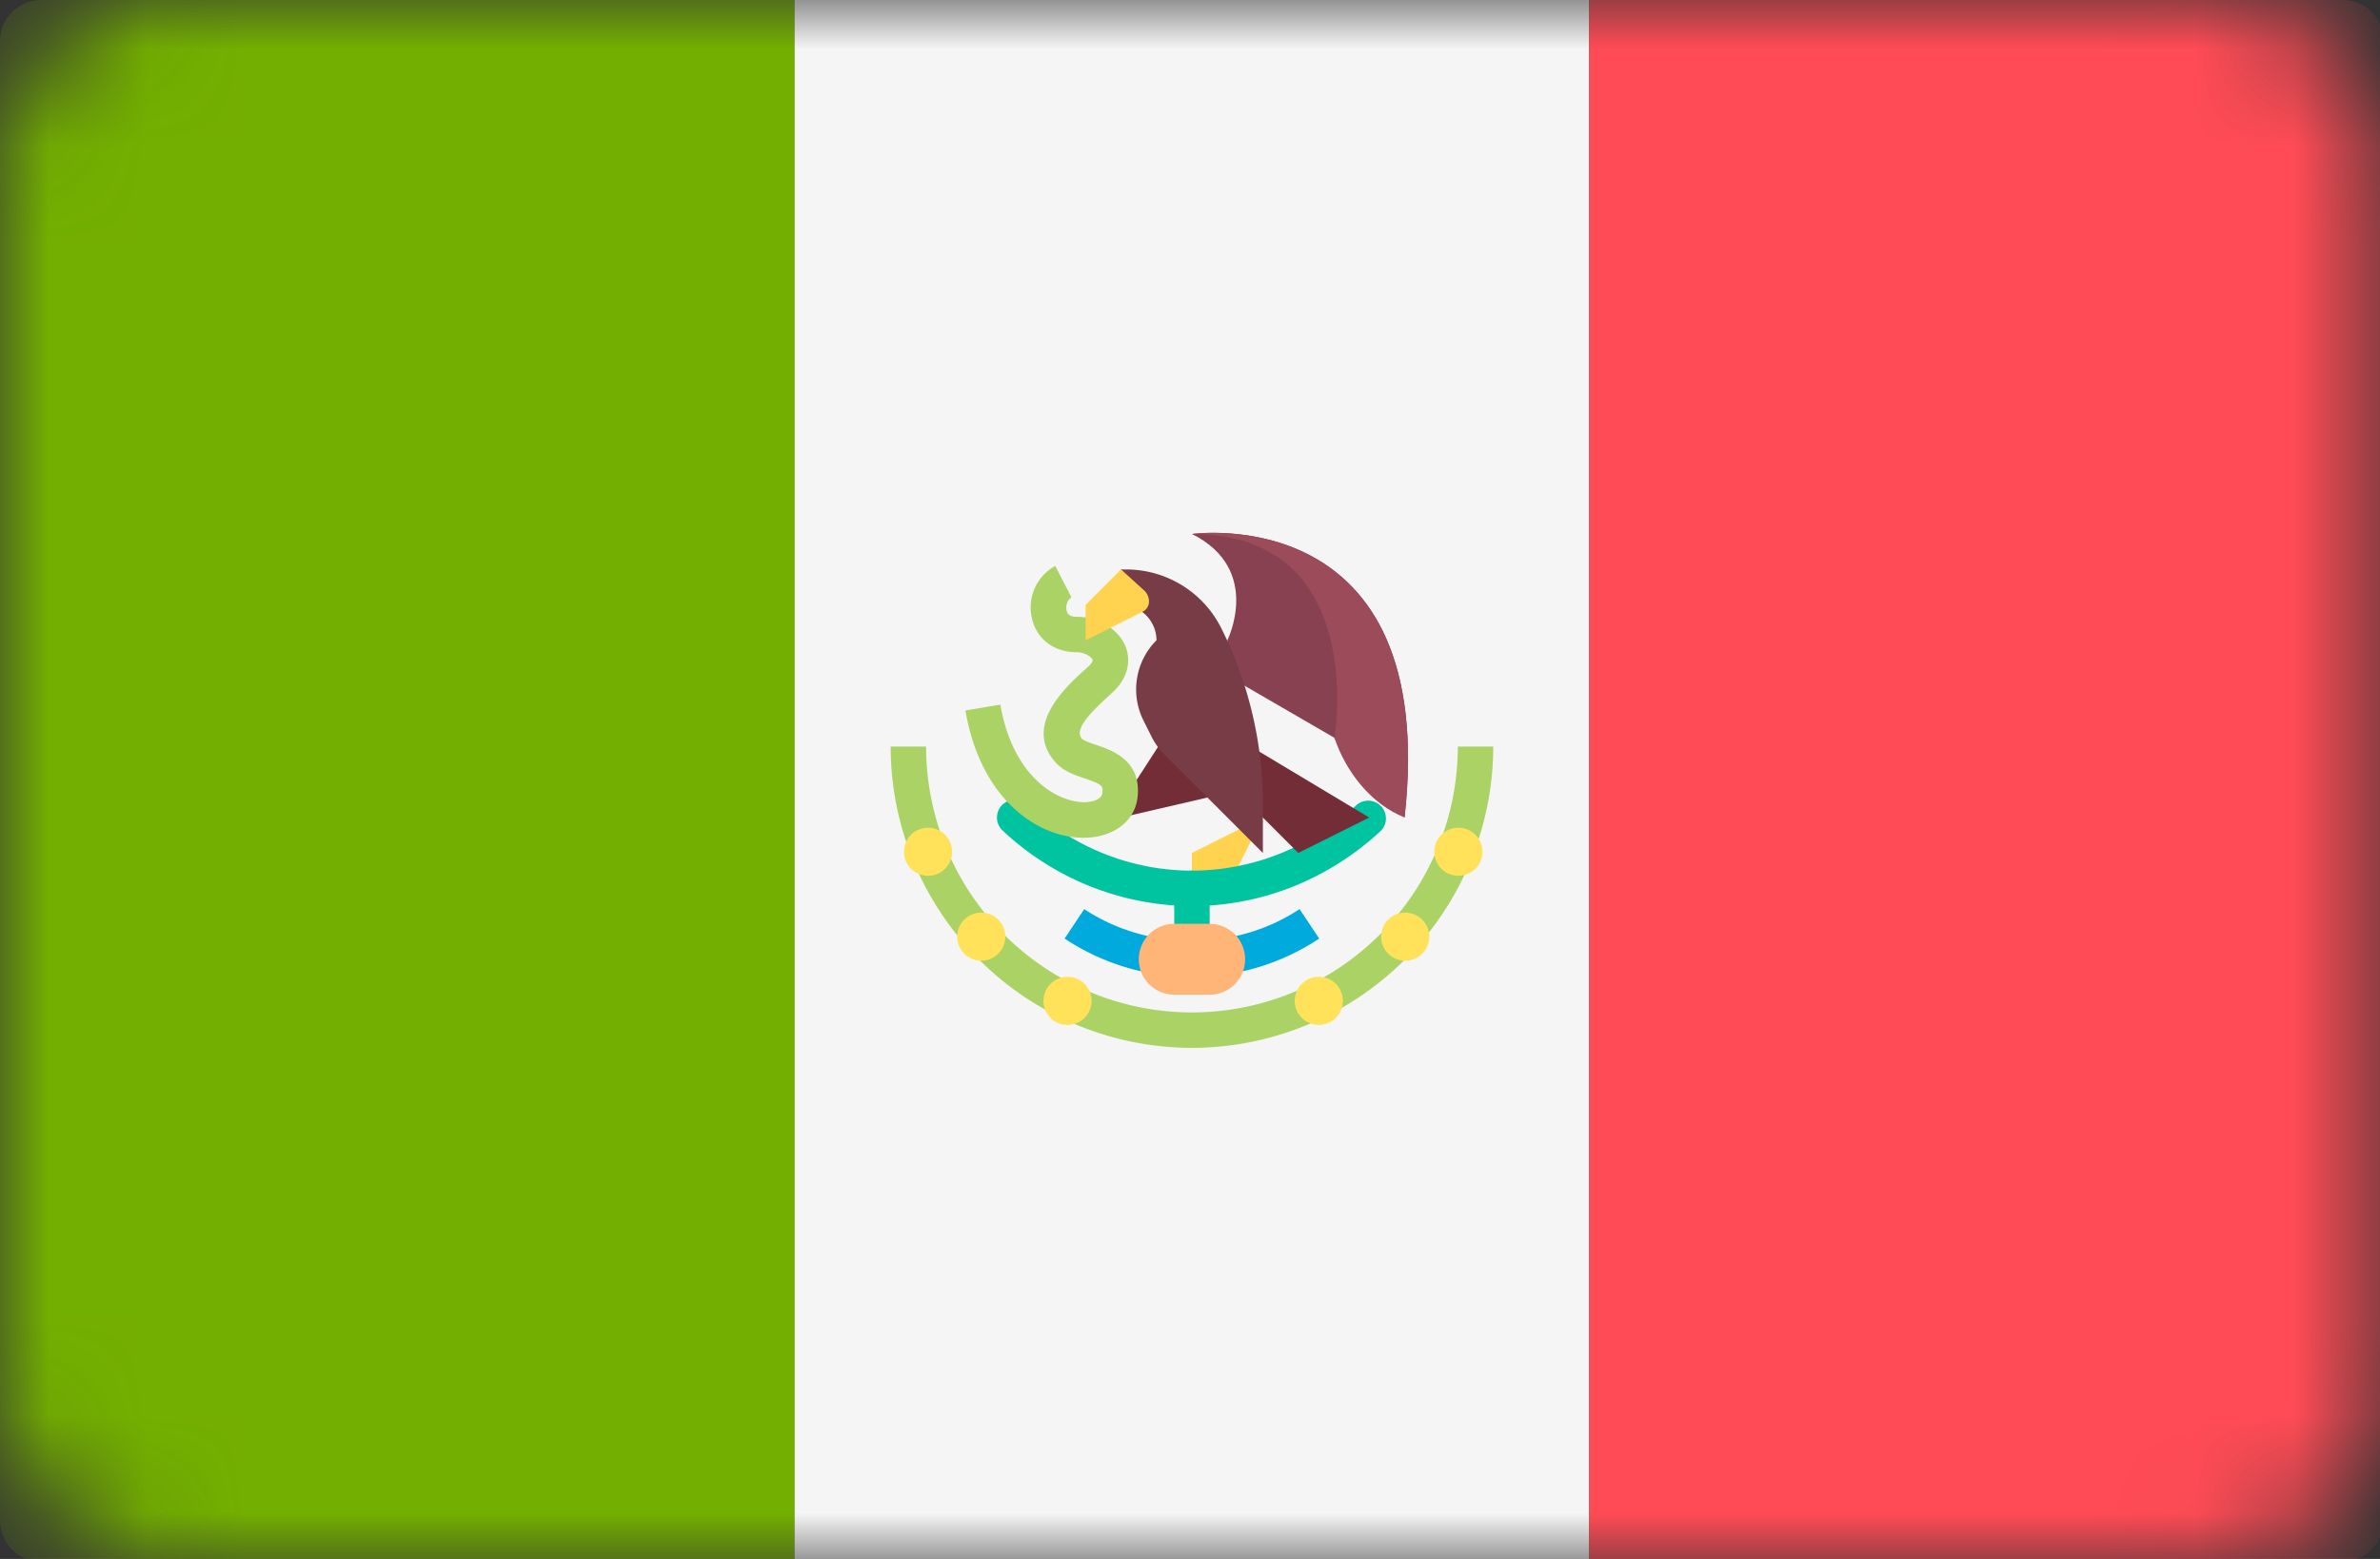 <svg xmlns="http://www.w3.org/2000/svg" width="24.381" height="15.974" fill="none">
    <rect width="100%" height="100%" fill="#333333" stroke="none"/>
    <mask id="a" width="25" height="16" x="0" y="0" maskUnits="userSpaceOnUse" style="mask-type:alpha">
        <path fill="#F5F5F5"
            d="M1.826 0h20.729a1.826 1.826 0 0 1 1.826 1.826v12.322a1.826 1.826 0 0 1-1.826 1.826H1.826A1.826 1.826 0 0 1 0 14.148V1.826A1.826 1.826 0 0 1 1.826 0Z" />
    </mask>
    <g mask="url(#a)">
        <path fill="#73AF00" d="M8.14 16H.421A.421.421 0 0 1 0 15.579V.42A.421.421 0 0 1 .421 0h7.72v16Z" />
        <path fill="#F5F5F5" d="M8.14 0h8.14v16H8.14V0Z" />
        <path fill="#FF4B55" d="M24 16h-7.72V0H24a.421.421 0 0 1 .42.421V15.58a.422.422 0 0 1-.42.42Z" />
        <path fill="#FFD250" d="m12.936 8.376-.726.364v.363h.363l.363-.727Z" />
        <path fill="#00C3A0"
            d="M12.21 10.01a.181.181 0 0 1-.181-.181v-.726a.181.181 0 1 1 .363 0v.726c0 .1-.081.181-.182.181Z" />
        <path fill="#00C3A0"
            d="M12.21 9.284a2.846 2.846 0 0 1-1.939-.774.181.181 0 1 1 .247-.266c.47.437 1.071.677 1.692.677s1.222-.24 1.692-.677a.182.182 0 0 1 .247.266c-.537.5-1.225.774-1.939.774Z" />
        <path fill="#00AADC"
            d="M12.21 10.01a2.35 2.35 0 0 1-1.304-.393l.201-.302c.656.435 1.55.435 2.206 0l.201.302c-.386.257-.84.394-1.304.393Z" />
        <path fill="#732D37" d="m11.923 7.56-.401.62-.068.204 1.044-.242-.575-.582Z" />
        <path fill="#AAD264"
            d="M11.1 8.584c-.48 0-1.057-.404-1.21-1.304l.358-.06c.128.748.588 1.001.864 1 .085-.002.173-.031.18-.091.008-.072.01-.089-.18-.153-.103-.035-.22-.074-.302-.168-.332-.38.117-.78.333-.973.039-.034.054-.063.05-.074-.012-.031-.083-.078-.163-.078-.23 0-.406-.13-.457-.34a.485.485 0 0 1 .237-.544l.167.323c-.045.023-.062.088-.05.135.004.019.014.063.103.063.222 0 .434.13.503.311.029.077.073.277-.148.475-.238.213-.38.373-.302.463.018.02.095.047.146.064.163.055.467.158.424.538-.027.24-.241.405-.531.413h-.023Z" />
        <path fill="#874150"
            d="M12.573 6.561s.364-.726-.363-1.09c0 0 2.542-.362 2.179 2.906-.239-.191-.592-.54-.719-.817l-1.097-.636v-.363Z" />
        <path fill="#732D37" d="m12.21 7.287 1.816 1.09-.726.363-1.09-1.09v-.363Z" />
        <path fill="#783C46"
            d="M11.484 6.198c.2 0 .363.163.363.363a.712.712 0 0 0-.133.822l.082.164a.71.71 0 0 0 .133.185l1.008 1.008v-.502c0-.625-.146-1.242-.426-1.801a1.089 1.089 0 0 0-.974-.602h-.053v.363Z" />
        <path fill="#FFD250" d="m11.484 5.835-.363.363v.363l.577-.289c.102-.048.084-.164.025-.22l-.239-.217Z" />
        <path fill="#AAD264"
            d="M12.21 10.737A3.09 3.09 0 0 1 9.124 7.65h.363a2.726 2.726 0 0 0 2.723 2.724 2.726 2.726 0 0 0 2.724-2.724h.363a3.09 3.09 0 0 1-3.086 3.087Z" />
        <path fill="#FFE15A"
            d="M9.507 8.974a.246.246 0 1 0 0-.493.246.246 0 0 0 0 .493ZM10.052 9.844a.246.246 0 1 0 0-.493.246.246 0 0 0 0 .493ZM10.936 10.502a.246.246 0 1 0 0-.493.246.246 0 0 0 0 .493ZM14.94 8.974a.246.246 0 1 0 0-.493.246.246 0 0 0 0 .493ZM14.395 9.844a.246.246 0 1 0 0-.493.246.246 0 0 0 0 .493ZM13.51 10.502a.246.246 0 1 0 0-.493.246.246 0 0 0 0 .493Z" />
        <path fill="#FFB478" d="M12.392 10.192h-.363a.363.363 0 0 1 0-.726h.363a.363.363 0 1 1 0 .726Z" />
        <path fill="#9B4B5A"
            d="M13.67 7.56c.12.355.378.68.718.816.364-3.267-2.178-2.904-2.178-2.904 1.815 0 1.46 2.088 1.46 2.088Z" />
    </g>
</svg>